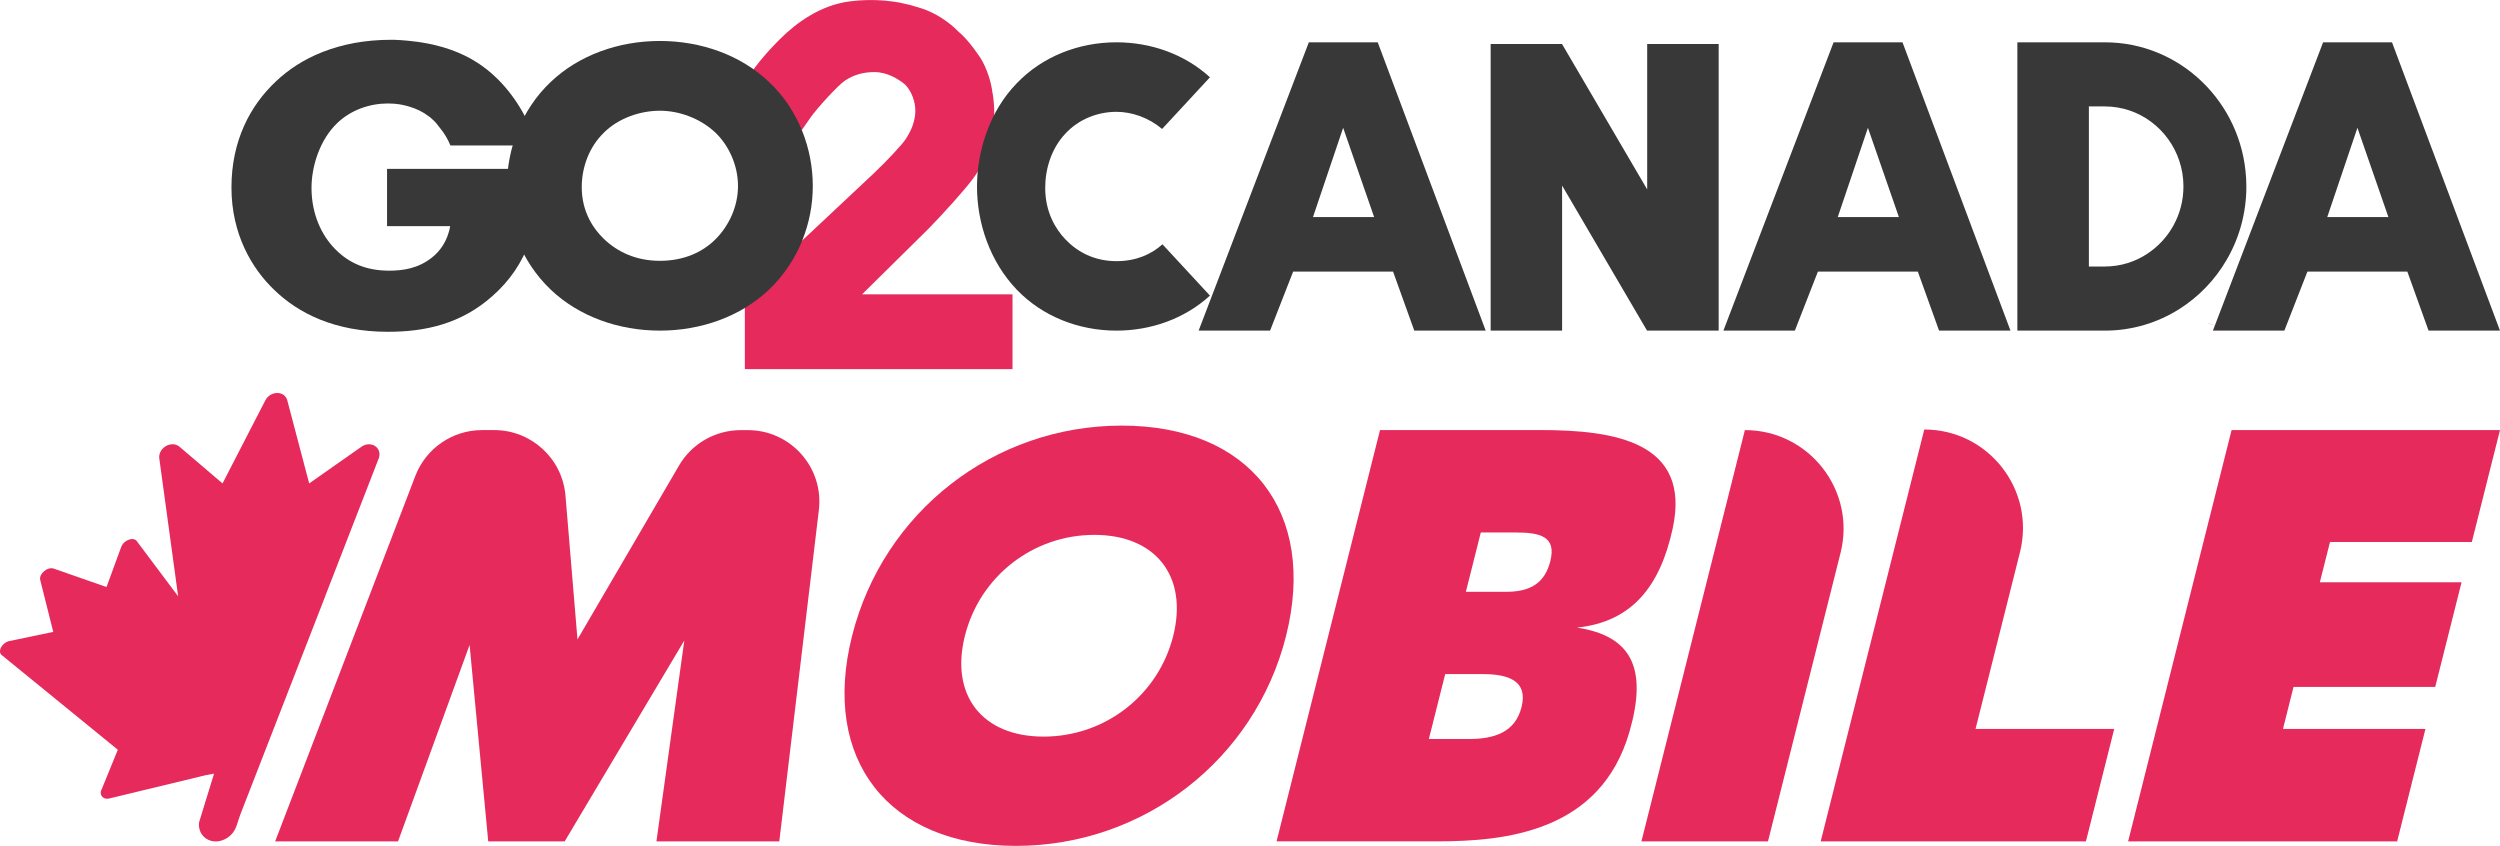 <?xml version="1.0" encoding="UTF-8"?>
<svg id="Capa_2" xmlns="http://www.w3.org/2000/svg" viewBox="0 0 685.44 231.92">
  <defs>
    <style>
      .cls-1 {
        fill: #383838;
      }

      .cls-2 {
        isolation: isolate;
      }

      .cls-3 {
        fill: #e62b5c;
      }

      .cls-4 {
        fill: #e42320;
      }
    </style>
  </defs>
  <g id="Capa_20">
    <g id="Capa_21">
      <path class="cls-3" d="M213.67,230.69h-33.69l7.64-55.08-32.8,55.08h-20.96l-5.11-53.86-19.62,53.86h-33.69l38.43-100.19c2.91-7.58,10.18-12.58,18.3-12.58h3.34c10.19,0,18.68,7.81,19.53,17.97l3.29,39.42,27.84-47.67c3.51-6.02,9.96-9.71,16.93-9.71h1.95c11.75,0,20.86,10.26,19.46,21.93l-10.85,90.85Z"/>
      <path class="cls-3" d="M307.54,116.69c-34.99,0-65.37,23.63-73.93,57.69-8.53,33.91,9.96,57.54,44.95,57.54s65.51-23.63,74.04-57.54c8.57-34.06-9.92-57.69-45.06-57.69ZM321.67,174.34c-4.09,16.28-18.68,27.62-35.54,27.62s-25.67-11.34-21.58-27.62c4.11-16.35,18.69-27.69,35.49-27.69s25.74,11.34,21.63,27.69Z"/>
      <path class="cls-3" d="M350,230.69l28.37-112.78h43.95c20.24,0,41.47,3.16,36.29,27-3.46,15.95-11.25,25.62-26.24,27.16,15.04,2.3,19.38,11.21,14.4,28.54-7.91,27.51-34.02,30.07-52.82,30.07h-43.95ZM401.91,162.26h11.06c6.51,0,10.56-2.3,12.1-8.44,1.7-6.75-2.8-7.83-9.6-7.83h-9.47l-4.09,16.26ZM391.76,202.62h10.92c6.8,0,12.71-1.69,14.49-8.75s-3.36-9.05-10.59-9.05h-10.34l-4.48,17.8Z"/>
      <path class="cls-3" d="M478.4,117.92h0c17.62,0,30.53,16.57,26.24,33.65l-19.9,79.12h-34.7l28.37-112.78Z"/>
      <path class="cls-3" d="M541.65,199.85h38.02l-7.76,30.84h-72.72l28.4-112.93h0c17.62,0,30.53,16.57,26.24,33.65l-12.18,48.44Z"/>
      <path class="cls-3" d="M625.94,199.85h39.06l-7.76,30.84h-73.76l28.37-112.78h73.59s-7.72,30.69-7.72,30.69h-38.89l-2.78,11.05h38.85l-7.22,28.69h-38.85l-2.89,11.51Z"/>
      <path class="cls-3" d="M89.15,163.49l14.75-37.97c.88-2.85-2.25-4.82-4.81-3.03l-14.32,10.05-6-22.76c-.36-1.35-1.51-2.03-2.76-2.03-1.25,0-2.57.68-3.27,2.03l-11.73,22.76-11.79-10.05c-2.11-1.8-5.74.17-5.57,3.03l5.19,37.97-11.21-14.96c-.81-1.48-3.66-.57-4.39,1.41l-4.04,11.01-14.45-5.05c-1.72-.6-4.14,1.44-3.72,3.13l3.57,14.22-12,2.5c-2.15.45-3.44,3.03-1.99,3.97l31.69,25.84-4.44,10.89c-.79,1.41.39,2.88,2.01,2.49l26.53-6.4,2.29-.43-4.11,13.35c-.36,2.88,1.7,5.24,4.58,5.24,2.52,0,4.87-1.8,5.66-4.18l1.01-3.03,4.12-10.61,19.21-49.38Z"/>
    </g>
  </g>
  <g id="Capa_26">
    <g>
      <path class="cls-3" d="M236.37,80.69l18.21-17.98c4.12-4.22,9.71-10.39,12.23-13.77,2.55-3.42,5.79-9.55,5.79-17.84,0-1.93-.15-3.79-.44-5.56h-.05c-.02-.31-.07-.64-.12-.98-.48-3.01-1.91-7.2-4-9.87-.64-.91-1.29-1.8-1.98-2.65-.98-1.21-2.01-2.35-3.15-3.3-.57-.59-4.72-4.93-11.16-6.74-.53-.15-1.06-.33-1.61-.47-.39-.14-.79-.22-1.21-.31-.55-.14-1.11-.27-1.66-.38-.3-.06-.58-.11-.87-.18-.46-.08-.91-.15-1.37-.22-.31-.04-.62-.08-.92-.1-.38-.05-.76-.1-1.13-.14-.22-.03-.44-.04-.68-.05-1.14-.09-2.31-.14-3.48-.14-1.94,0-3.9.13-5.86.38-7.86,1.01-14.5,5.76-19.08,10.35-3.24,3.24-7.28,7.62-10.67,13.57l16.7,11.32,2.35-3.38c1.73-2.49,7.62-8.98,9.6-10.25,2.38-1.52,4.92-2.24,7.94-2.24,3.56,0,6.64,1.98,8.23,3.28.85.69,2.98,3.42,2.98,7.42,0,.96-.17,2.07-.52,3.29-.3,1.07-.85,2.3-1.67,3.67-.11.18-.22.37-.34.56-1.03,1.65-5.73,6.58-8.15,8.85l-.64.63-35.42,33.23v20.51h73.39v-20.51h-41.22Z"/>
      <path class="cls-1" d="M210.89,79.37c-7.75,7.41-18.69,11.28-29.97,11.28s-22.22-3.87-29.97-11.28c-8.09-7.75-11.96-18.35-11.96-28.37s3.88-20.85,11.96-28.49c7.75-7.41,18.69-11.28,29.97-11.28s22.22,3.88,29.97,11.28c8.09,7.63,11.96,18.35,11.96,28.49s-3.87,20.62-11.96,28.37ZM165.54,36.41c-4.1,3.99-6.04,9.57-6.04,14.93,0,6.72,3.19,11.4,6.04,14.13,3.65,3.53,8.77,6.04,15.38,6.04s11.74-2.39,15.27-5.93c3.53-3.53,6.15-8.77,6.15-14.59s-2.62-11.17-6.15-14.59c-4.22-3.99-10.03-6.04-15.27-6.04s-11.28,1.94-15.38,6.04Z"/>
      <path class="cls-1" d="M148.03,46.29c0,15.36-3.29,26.3-13.05,34.91-8.53,7.56-18.27,9.77-28.63,9.77-14.62,0-24.62-5.12-31.2-11.52-6.08-5.82-11.69-15.24-11.69-28.04s5.12-22.46,12.19-29.09c6.7-6.4,17.18-11.41,31.56-11.41.24,0,.49,0,.73.01h.32c1.2.05,2.37.13,3.51.24.66.06,1.3.13,1.94.22.23.02.44.05.67.08.94.12,1.85.28,2.75.45.51.1,1,.19,1.48.3.85.21,1.68.41,2.5.64.04,0,.06.01.1.02.8.24,1.57.48,2.33.75.39.13.79.28,1.17.44.38.15.76.3,1.13.46,1.11.47,2.17.99,3.18,1.55.05.02.09.05.14.07.04.02.06.04.1.06.44.24.87.51,1.29.79.03,0,.06.01.09.05.11.06.22.13.33.21.24.15.47.3.7.47.11.07.23.15.33.22.52.36,1.01.74,1.49,1.11.81.64,1.57,1.31,2.31,2.01,4.79,4.49,9.11,11.15,11.39,18.83h-23.69c-.76-1.86-1.76-3.45-2.83-4.75-.29-.4-.58-.79-.9-1.16-.44-.53-.91-1.03-1.43-1.45-.25-.25-.52-.47-.8-.65-1.57-1.22-3.38-2.07-5.3-2.64-.24-.07-.48-.15-.73-.21-.18-.06-.35-.1-.54-.13-.18-.05-.35-.08-.53-.12-.54-.12-1.1-.22-1.66-.27-.28-.04-.55-.07-.82-.08-.52-.04-1.05-.06-1.58-.06-4.99,0-10.11,1.74-13.9,5.36-4.75,4.54-7.07,11.75-7.07,17.79,0,7.1,2.69,12.92,6.46,16.75,3.9,3.97,8.65,5.94,14.87,5.94,3.65,0,7.92-.58,11.69-3.6,1.95-1.51,4.27-4.31,5-8.61h-17.31v-15.71h41.92Z"/>
      <path class="cls-1" d="M381.96,74.46h-27.41l-6.32,16.18h-19.59l30.21-79.04h18.89l29.6,79.04h-19.58l-5.82-16.18ZM376.75,59.51l-8.49-24.47-8.27,24.47h16.76Z"/>
      <path class="cls-1" d="M525.84,74.46h-27.41l-6.32,16.18h-19.59l30.21-79.04h18.89l29.6,79.04h-19.58l-5.82-16.18ZM520.63,59.51l-8.49-24.47-8.27,24.47h16.76Z"/>
      <path class="cls-1" d="M660.05,74.46h-27.41l-6.32,16.18h-19.59l30.21-79.04h18.89l29.6,79.04h-19.58l-5.82-16.18ZM654.84,59.51l-8.49-24.47-8.27,24.47h16.76Z"/>
      <path class="cls-1" d="M318.72,66.98l13.02,14.07c-6.91,6.32-16.14,9.6-25.64,9.6-10.28,0-20.26-3.86-27.33-11.23-7.37-7.72-10.9-18.26-10.9-28.24s3.54-20.76,10.9-28.35c7.07-7.38,17.04-11.23,27.33-11.23,9.5,0,18.73,3.28,25.64,9.59l-13.12,14.17c-3.67-3.11-8.3-4.7-12.52-4.7-4.99,0-10.28,1.92-14.03,6.01-3.74,3.97-5.5,9.53-5.5,14.85,0,6.69,2.91,11.35,5.5,14.07,3.33,3.51,8,6.01,14.03,6.01,5.34,0,9.5-1.82,12.62-4.62Z"/>
      <path class="cls-1" d="M615.82,48.76c-1.2-20.73-18.08-37.16-38.73-37.16h-23.98v79.05h23.98c7.5,0,14.5-2.17,20.43-5.92,5.31-3.36,9.77-7.98,12.96-13.47,3.45-5.89,5.42-12.79,5.42-20.14,0-.8-.03-1.58-.07-2.36ZM588.78,69.55c-3.36,2.23-7.38,3.52-11.69,3.52-1.52,0-2.96,0-4.37,0V29.18h4.37c9.48,0,17.53,6.24,20.42,14.91.74,2.2,1.14,4.58,1.14,7.03,0,7.73-3.94,14.52-9.87,18.42Z"/>
      <polygon class="cls-1" points="451.62 12.07 451.62 12.07 451.62 51.94 428.29 12.1 428.29 12.07 428.29 12.07 428.29 12.07 428.29 12.07 408.7 12.07 408.7 90.64 428.29 90.64 428.29 50.88 451.58 90.65 451.62 90.63 451.62 90.64 471.22 90.64 471.22 12.07 451.62 12.07"/>
    </g>
    <g class="cls-2">
      <path class="cls-4" d="M606.03,88.85c.56.19,1.29.47,1.84.68l-.23-.1-2.13-.82-.17-.03c.14.08.69.27.69.27"/>
    </g>
  </g>
</svg>